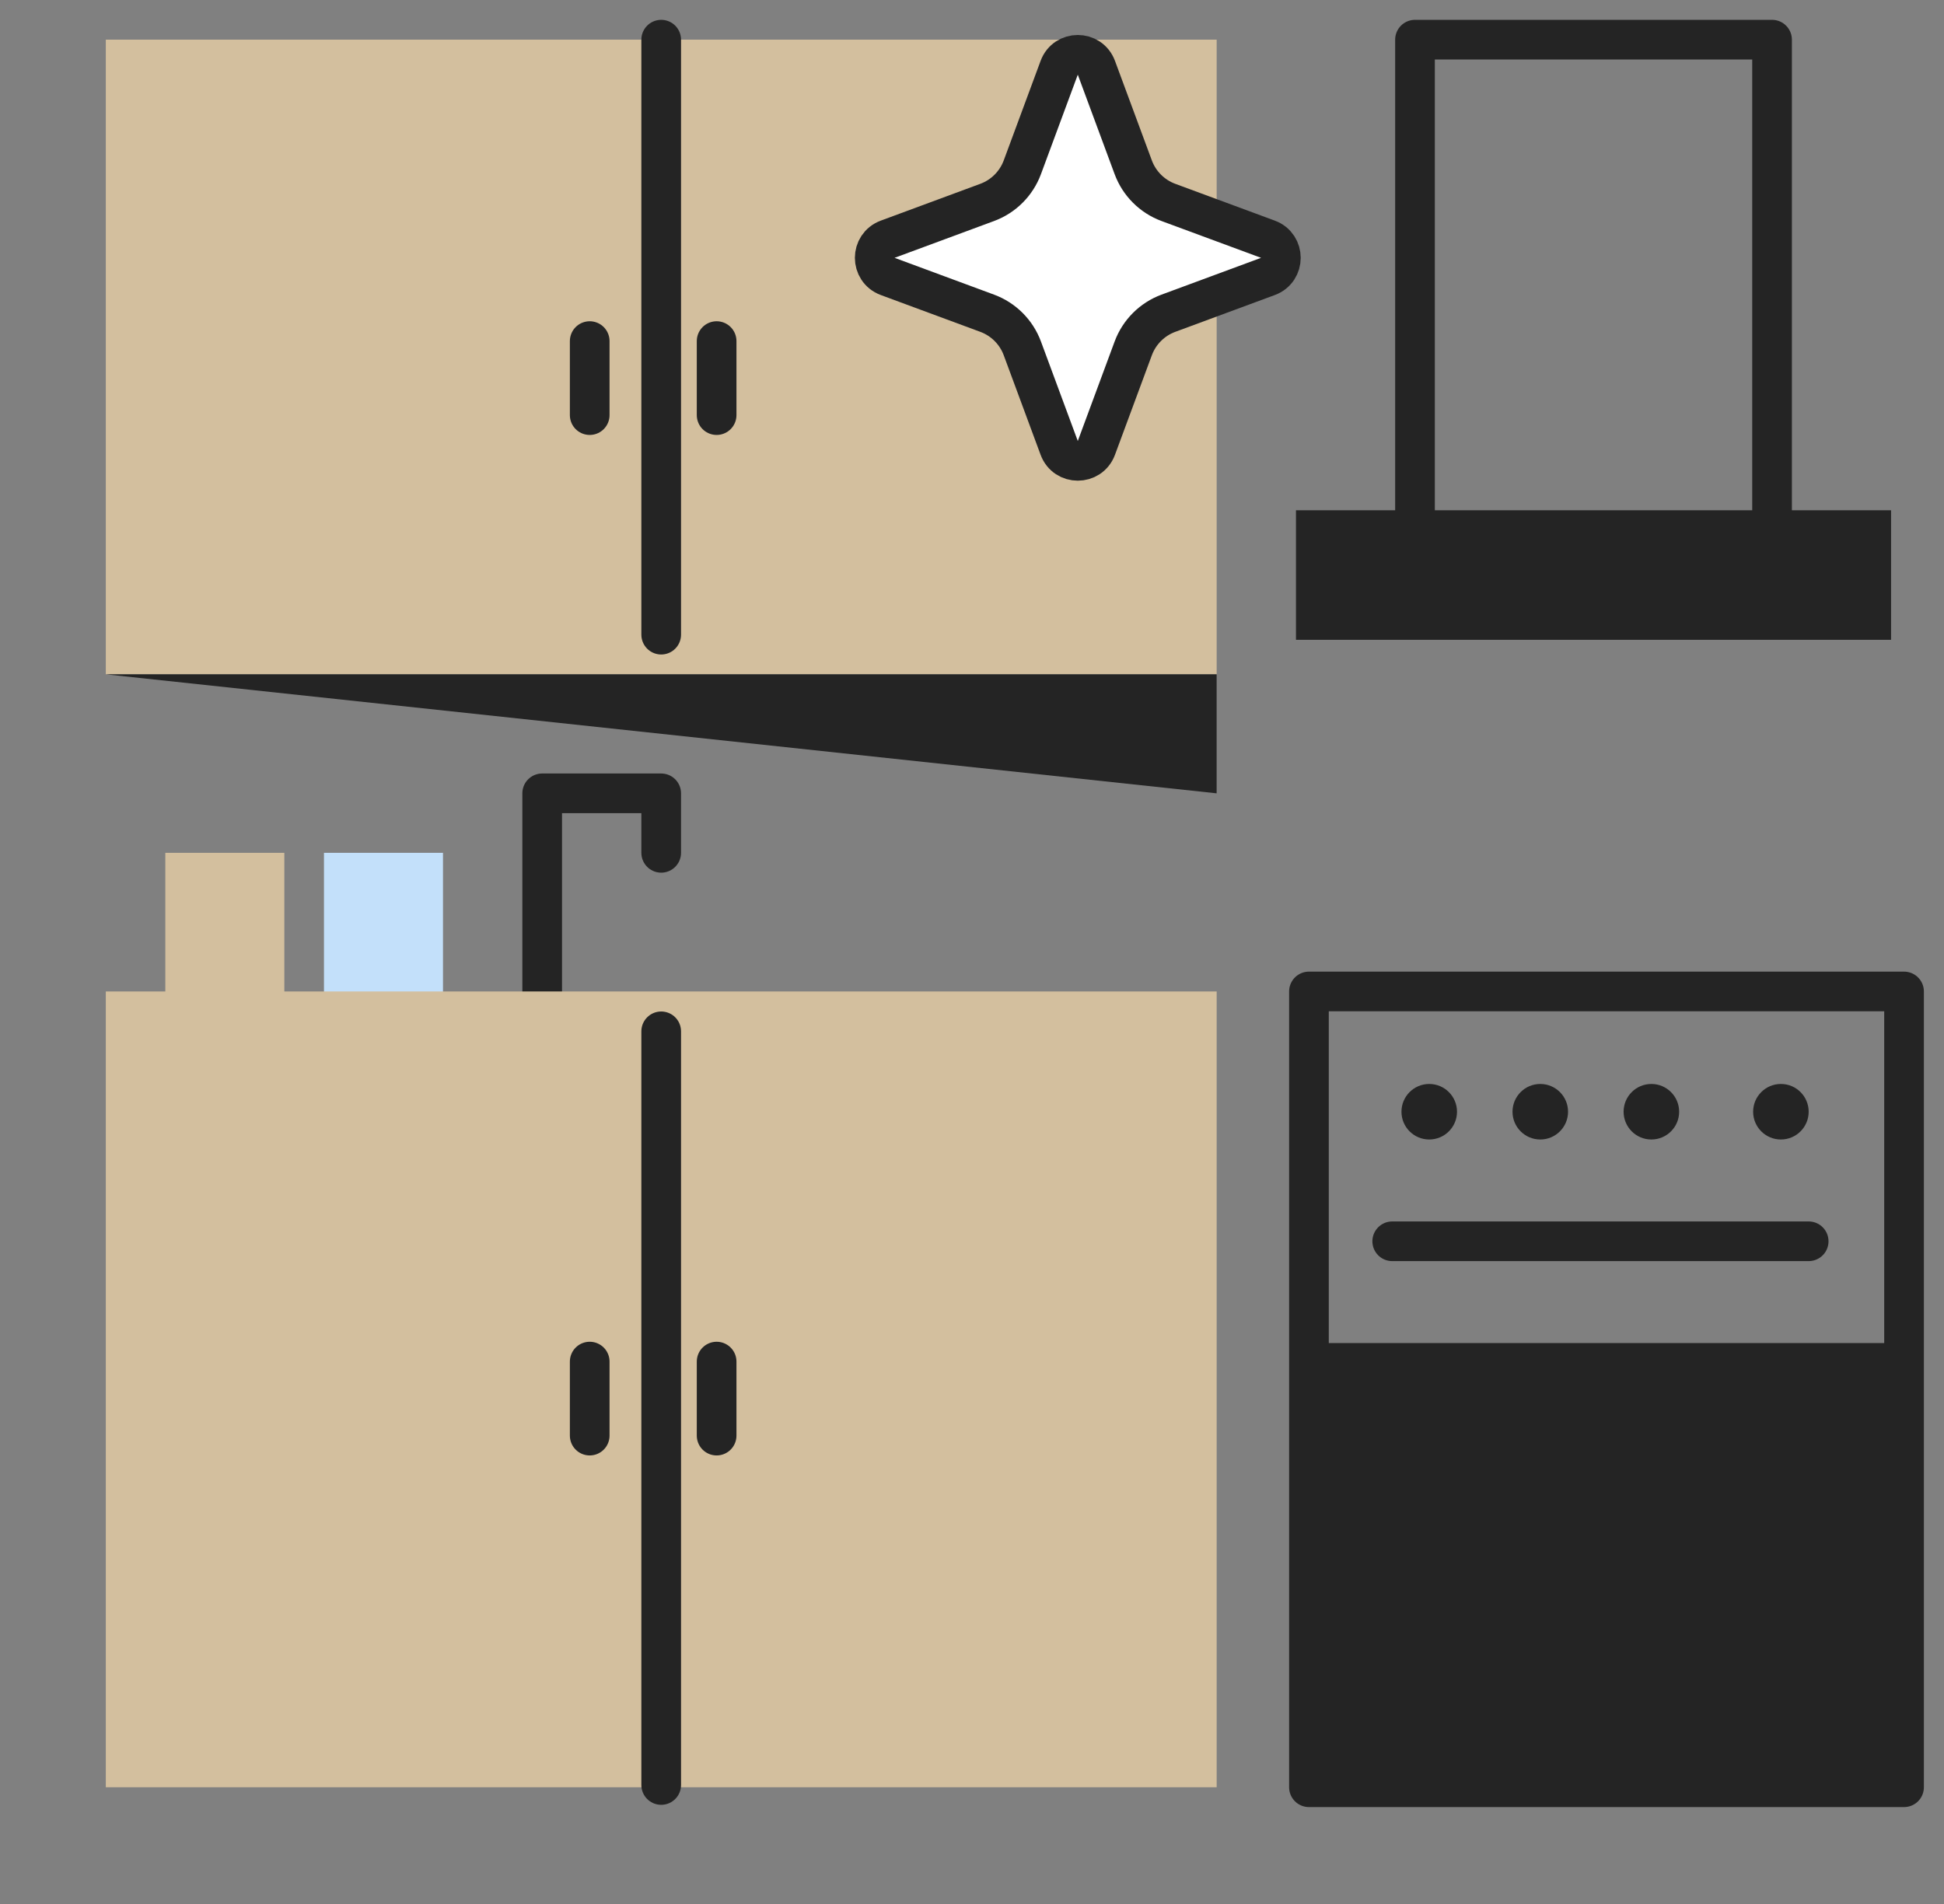 <svg width="49" height="48" viewBox="0 0 49 48" fill="none" xmlns="http://www.w3.org/2000/svg">
<rect x="0" y="0" width="49" height="48" fill="#808080" stroke="none"/>
<g clip-path="url(#clip0_5050_13671)">
<path d="M9.666 23V24" stroke="#C3E0FA" stroke-width="3" stroke-linecap="square" stroke-linejoin="round"/>
<path d="M5.667 23V24" stroke="#D3BF9E" stroke-width="3" stroke-linecap="square" stroke-linejoin="round"/>
<path d="M13.666 25V20H16.666V21.5" stroke="#242424" stroke-linecap="round" stroke-linejoin="round"/>
<rect x="2.667" y="24.995" width="28" height="20.062" fill="#D3BF9E"/>
<rect x="2.667" y="1" width="28" height="16" fill="#D3BF9E"/>
<path d="M30.666 20L2.667 17H30.666V20Z" fill="#242424"/>
<path d="M14.864 8.599L14.864 10.465" stroke="#242424" stroke-linecap="round" stroke-linejoin="round"/>
<path d="M18.063 8.599L18.063 10.465" stroke="#242424" stroke-linecap="round" stroke-linejoin="round"/>
<path d="M14.864 34.326L14.864 36.192" stroke="#242424" stroke-linecap="round" stroke-linejoin="round"/>
<path d="M18.063 34.326L18.063 36.192" stroke="#242424" stroke-linecap="round" stroke-linejoin="round"/>
<rect x="32.993" y="24.995" width="15" height="20.062" stroke="#242424" stroke-linecap="round" stroke-linejoin="round"/>
<rect x="32.992" y="33.859" width="14.93" height="11.197" fill="#242424"/>
<path d="M35.092 31.293H45.589" stroke="#242424" stroke-linecap="round" stroke-linejoin="round"/>
<rect x="32.666" y="12.864" width="15" height="3.266" fill="#242424"/>
<rect x="35.666" y="1" width="9" height="13" stroke="#242424" stroke-linecap="round" stroke-linejoin="round"/>
<path d="M16.666 1V16" stroke="#242424" stroke-linecap="round" stroke-linejoin="round"/>
<path d="M16.666 26L16.666 45" stroke="#242424" stroke-linecap="round" stroke-linejoin="round"/>
<circle cx="36.025" cy="28.027" r="0.7" fill="#242424"/>
<circle cx="38.824" cy="28.027" r="0.7" fill="#242424"/>
<circle cx="41.624" cy="28.027" r="0.7" fill="#242424"/>
<circle cx="44.889" cy="28.027" r="0.7" fill="#242424"/>
<path d="M31.959 6.031C32.394 6.192 32.394 6.808 31.959 6.969L29.45 7.897C29.039 8.049 28.716 8.373 28.564 8.783L27.635 11.292C27.474 11.727 26.859 11.727 26.698 11.292L25.769 8.783C25.617 8.373 25.294 8.049 24.883 7.897L22.375 6.969C21.939 6.808 21.939 6.192 22.375 6.031L24.883 5.103C25.294 4.951 25.617 4.627 25.769 4.217L26.698 1.708C26.859 1.273 27.474 1.273 27.635 1.708L28.564 4.217C28.716 4.627 29.039 4.951 29.45 5.103L31.959 6.031Z" fill="white" stroke="#242424"/>
</g>
<defs>
<clipPath id="clip0_5050_13671">
<rect width="48" height="48" fill="white" transform="translate(0.667)"/>
</clipPath>
</defs>
</svg>
